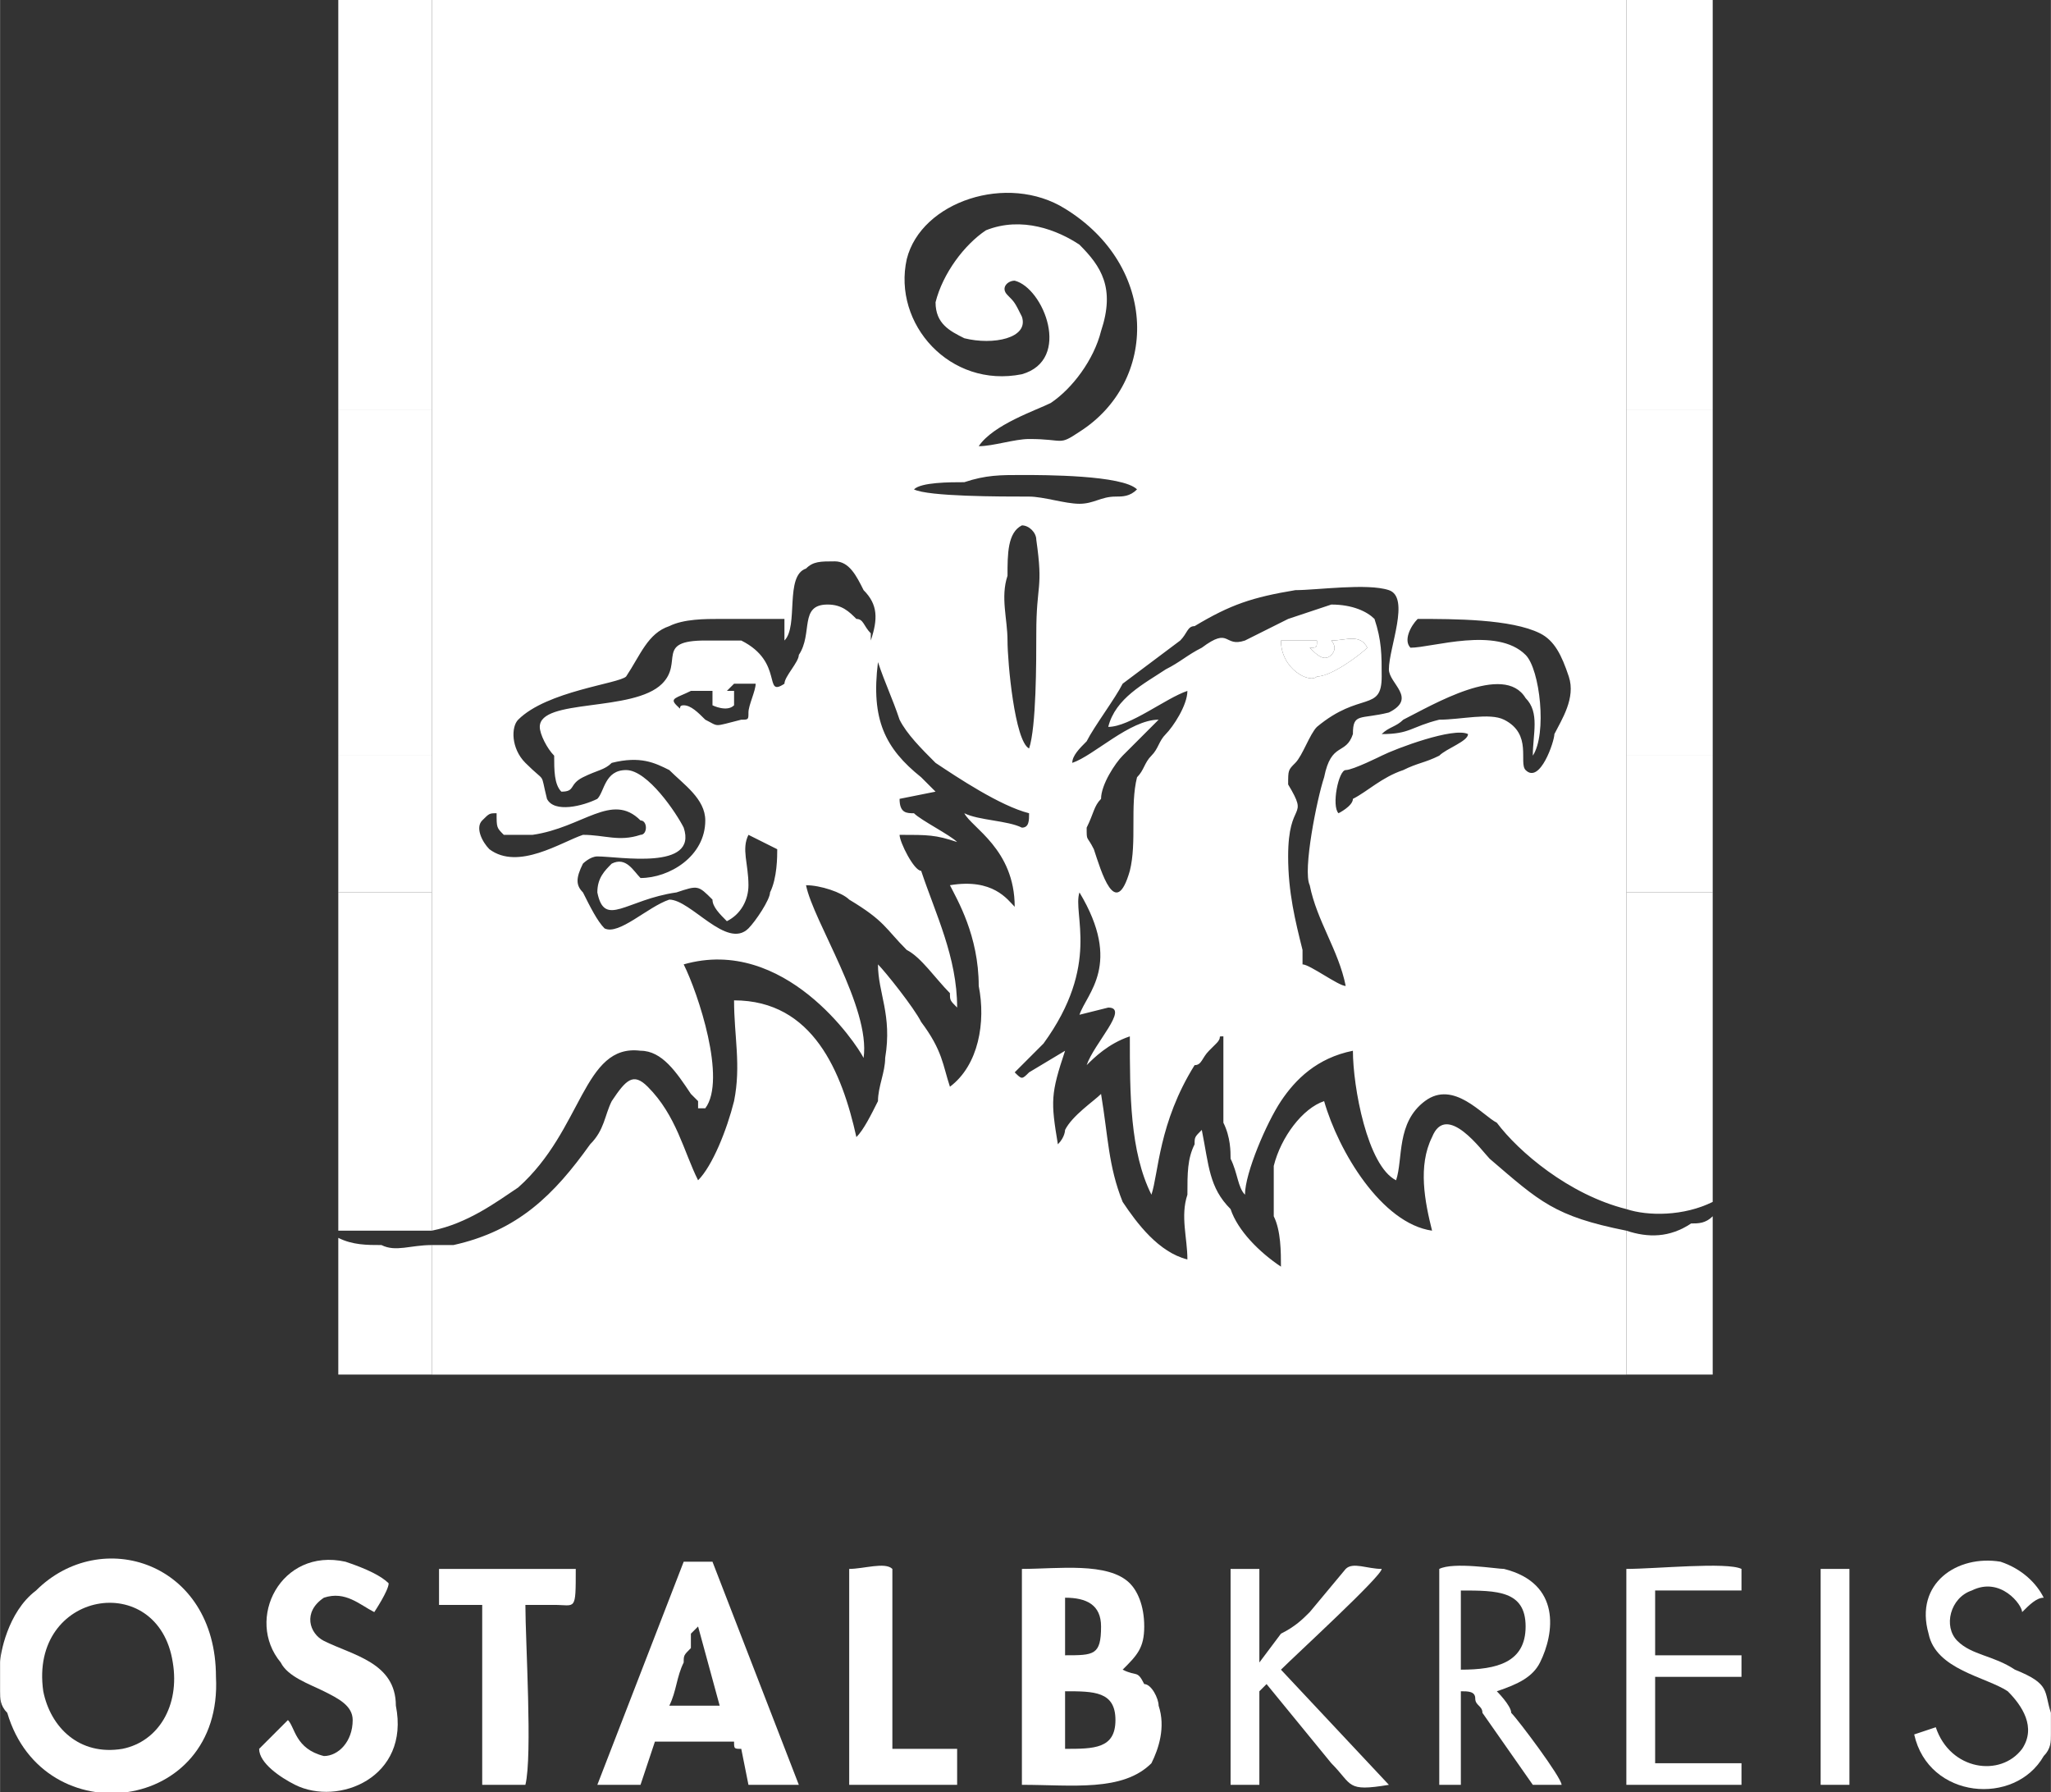 <?xml version="1.0" encoding="UTF-8"?>
<!DOCTYPE svg PUBLIC "-//W3C//DTD SVG 1.1//EN" "http://www.w3.org/Graphics/SVG/1.1/DTD/svg11.dtd">
<!-- Creator: CorelDRAW Home & Student X7 -->
<svg xmlns="http://www.w3.org/2000/svg" xml:space="preserve" width="16.631mm" height="14.529mm" version="1.1" style="shape-rendering:geometricPrecision; text-rendering:geometricPrecision; image-rendering:optimizeQuality; fill-rule:evenodd; clip-rule:evenodd"
viewBox="0 0 285 249"
 xmlns:xlink="http://www.w3.org/1999/xlink">
 <rect x="0" y="0" width="285" height="249" fill="#333333" stroke="none"/>
 <defs>
  <style type="text/css">
   <![CDATA[
    .fil0 {fill:white}
   ]]>
  </style>
 </defs>
 <g id="Ebene_x0020_1">
  <g id="_715476616">
   <path class="fil0" d="M69 113c0,2 0,2 1,3 2,0 3,0 4,0 7,-1 11,-6 15,-2 1,0 1,2 0,2 -3,1 -5,0 -8,0 -3,1 -9,5 -13,2 -1,-1 -2,-3 -1,-4 1,-1 1,-1 2,-1zm135 -11c0,1 -3,2 -4,3 -2,1 -3,1 -5,2 -3,1 -5,3 -7,4 0,1 -2,2 -2,2 -1,-1 0,-6 1,-6 1,0 5,-2 5,-2 2,-1 10,-4 12,-3zm-99 -7c0,1 -1,3 -1,4 0,1 0,1 -1,1 -4,1 -3,1 -5,0 -1,-1 -2,-2 -3,-2 -1,0 0,1 -1,0 -1,-1 0,-1 2,-2 1,0 2,0 3,0 0,1 0,0 0,2 0,0 2,1 3,0 0,0 0,-1 0,-2 0,0 0,0 -1,0l1 -1c1,0 2,0 3,0zm91 -5c-1,-1 0,-3 1,-4 5,0 13,0 17,2 2,1 3,3 4,6 1,3 -1,6 -2,8 0,1 -2,7 -4,5 -1,-1 1,-5 -3,-7 -2,-1 -6,0 -9,0 -4,1 -4,2 -8,2 1,-1 2,-1 3,-2 4,-2 14,-8 17,-3 2,2 1,5 1,8 2,-3 1,-12 -1,-14 -4,-4 -13,-1 -16,-1zm-13 4c-1,1 -5,-1 -5,-5l5 0c0,1 0,1 -1,1 1,1 2,2 3,1 1,-1 0,-2 0,-2 2,0 4,-1 5,1 -1,1 -5,4 -7,4zm-34 12c0,-1 1,-2 2,-3 1,-2 4,-6 5,-8l8 -6c1,-1 1,-2 2,-2 5,-3 8,-4 14,-5 3,0 10,-1 13,0 3,1 0,8 0,11 0,2 4,4 0,6 -4,1 -5,0 -5,3 -1,3 -3,1 -4,6 -1,3 -3,13 -2,15 1,5 4,9 5,14 -1,0 -5,-3 -6,-3 0,-1 0,-1 0,-2 -1,-4 -2,-8 -2,-13 0,-8 3,-5 0,-10 0,-2 0,-2 1,-3 1,-1 2,-4 3,-5 6,-5 9,-2 9,-7 0,-3 0,-5 -1,-8 -1,-1 -3,-2 -6,-2l-6 2c-2,1 -4,2 -6,3 -3,1 -2,-2 -6,1 -2,1 -3,2 -5,3 -3,2 -7,4 -8,8 3,0 8,-4 11,-5 0,2 -2,5 -3,6 -1,1 -1,2 -2,3 -1,1 -1,2 -2,3 -1,4 0,9 -1,13 -2,7 -4,0 -5,-3 -1,-2 -1,-1 -1,-3 1,-2 1,-3 2,-4 0,-2 2,-5 3,-6l5 -5c-4,0 -9,5 -12,6zm-71 4c2,0 1,-1 3,-2 2,-1 3,-1 4,-2 4,-1 6,0 8,1 2,2 5,4 5,7 0,5 -5,8 -9,8 -1,-1 -2,-3 -4,-2 -1,1 -2,2 -2,4 1,5 4,1 11,0 3,-1 3,-1 5,1 0,1 1,2 2,3 2,-1 3,-3 3,-5 0,-3 -1,-5 0,-7 0,0 4,2 4,2 0,1 0,4 -1,6 0,1 -2,4 -3,5 -3,3 -8,-4 -11,-4 -3,1 -7,5 -9,4 -1,-1 -2,-3 -3,-5 -1,-1 -1,-2 0,-4 0,0 1,-1 2,-1 3,0 14,2 12,-4 -1,-2 -5,-8 -8,-8 -3,0 -3,3 -4,4 -2,1 -6,2 -7,0 -1,-4 0,-2 -3,-5 -2,-2 -2,-5 -1,-6 4,-4 14,-5 15,-6 2,-3 3,-6 6,-7 2,-1 5,-1 7,-1 2,0 7,0 9,0 0,2 0,3 0,3 2,-2 0,-9 3,-10 1,-1 2,-1 4,-1 2,0 3,2 4,4 2,2 2,4 1,7l0 -1c-1,-1 -1,-2 -2,-2 -1,-1 -2,-2 -4,-2 -4,0 -2,4 -4,7 0,1 -2,3 -2,4 -3,2 0,-3 -6,-6 -1,0 -3,0 -5,0 -7,0 -3,3 -6,6 -4,4 -17,2 -17,6 0,1 1,3 2,4 0,2 0,4 1,5zm65 -6c-2,-1 -3,-12 -3,-15 0,-3 -1,-6 0,-9 0,-3 0,-6 2,-7 1,0 2,1 2,2 1,7 0,6 0,13 0,4 0,13 -1,16zm-16 -36c1,-1 5,-1 7,-1 3,-1 5,-1 8,-1 3,0 14,0 16,2 -1,1 -2,1 -3,1 -2,0 -3,1 -5,1 -2,0 -5,-1 -7,-1 -4,0 -14,0 -16,-1zm9 -6c2,-3 8,-5 10,-6 3,-2 6,-6 7,-10 2,-6 0,-9 -3,-12 -3,-2 -8,-4 -13,-2 -3,2 -6,6 -7,10 0,3 2,4 4,5 4,1 9,0 8,-3 -1,-2 -1,-2 -2,-3 -1,-1 0,-2 1,-2 4,1 8,11 1,13 -10,2 -18,-7 -16,-16 2,-8 14,-12 22,-7 13,8 13,24 2,31 -3,2 -2,1 -7,1 -2,0 -5,1 -7,1zm-76 -5l0 48 0 19 0 47c5,-1 9,-4 12,-6 9,-8 9,-20 17,-19 3,0 5,3 7,6 0,0 1,1 1,1 0,0 0,1 0,1 0,0 1,0 1,0 0,0 0,0 0,0 3,-4 -1,-16 -3,-20 14,-4 24,11 25,13 1,-7 -7,-19 -8,-24 2,0 5,1 6,2 5,3 5,4 8,7 2,1 4,4 6,6 0,1 0,1 1,2 0,-7 -3,-13 -5,-19 -1,0 -3,-4 -3,-5 4,0 5,0 8,1 -1,-1 -5,-3 -6,-4 -1,0 -2,0 -2,-2l5 -1 -2 -2c-5,-4 -7,-8 -6,-16 1,3 2,5 3,8 1,2 3,4 5,6 3,2 9,6 13,7 0,1 0,2 -1,2 -2,-1 -6,-1 -8,-2 1,2 7,5 7,13 -1,-1 -3,-4 -9,-3 1,2 4,7 4,14 1,5 0,11 -4,14l0 0c0,0 0,0 0,0 -1,-3 -1,-5 -4,-9 -1,-2 -5,-7 -6,-8 0,4 2,7 1,13 0,2 -1,4 -1,6 -1,2 -2,4 -3,5 -2,-9 -6,-19 -17,-19 0,5 1,9 0,14 -1,4 -3,9 -5,11 -2,-4 -3,-9 -7,-13 -2,-2 -3,-1 -5,2 -1,2 -1,4 -3,6 -5,7 -10,12 -19,14 -1,0 -2,0 -3,0l0 18 166 0 0 -20c-10,-2 -12,-4 -19,-10 -1,-1 -6,-8 -8,-3 -2,4 -1,9 0,13 -7,-1 -13,-11 -15,-18 -3,1 -6,5 -7,9 0,2 0,5 0,7 1,2 1,5 1,7 -3,-2 -6,-5 -7,-8 -3,-3 -3,-6 -4,-11 -1,1 -1,1 -1,2 -1,2 -1,4 -1,7 -1,3 0,6 0,9 -4,-1 -7,-5 -9,-8 -2,-5 -2,-9 -3,-15 -1,1 -4,3 -5,5 0,0 0,1 -1,2 -1,-6 -1,-7 1,-13l-5 3c-1,1 -1,1 -2,0l4 -4c8,-11 4,-18 5,-21 6,10 1,14 0,17l4 -1c3,0 -2,5 -3,8 1,-1 3,-3 6,-4 0,8 0,16 3,22 1,-3 1,-10 6,-18 1,0 1,-1 2,-2l1 -1c1,-1 0,-1 1,-1 0,4 0,8 0,12 1,2 1,4 1,5 1,2 1,4 2,5 0,0 0,0 0,0 0,-3 3,-10 5,-13 2,-3 5,-6 10,-7 0,5 2,16 6,18 1,-3 0,-8 4,-11 4,-3 8,2 10,3 3,4 10,10 18,12l0 -44 0 -19 0 -48 0 -57 -166 0 0 57z"/>
   <polygon class="fil0" points="47,57 60,57 60,0 47,0 "/>
   <polygon class="fil0" points="226,57 238,57 238,0 226,0 "/>
   <polygon class="fil0" points="47,105 60,105 60,57 47,57 "/>
   <polygon class="fil0" points="226,105 238,105 238,57 226,57 "/>
   <path class="fil0" d="M60 171l0 -47 -13 0 0 47c1,0 2,0 3,0 3,0 7,0 10,0z"/>
   <path class="fil0" d="M226 168c3,1 8,1 12,-1 0,0 0,0 0,0l0 -43 -12 0 0 44z"/>
   <path class="fil0" d="M6 235c-2,-14 16,-17 18,-4 1,6 -2,11 -7,12 -6,1 -10,-3 -11,-8zm-6 -4l0 4c0,1 0,2 1,3 5,17 30,14 29,-5 0,-16 -16,-21 -25,-12 -4,3 -5,9 -5,10z"/>
   <path class="fil0" d="M148 243l0 -8c4,0 7,0 7,4 0,4 -3,4 -7,4zm0 -21c3,0 5,1 5,4 0,4 -1,4 -5,4l0 -8zm8 10c2,-2 3,-3 3,-6 0,-3 -1,-5 -2,-6 -3,-3 -10,-2 -15,-2l0 30c7,0 14,1 18,-3 1,-2 2,-5 1,-8 0,-1 -1,-3 -2,-3 -1,-2 -1,-1 -3,-2z"/>
   <path class="fil0" d="M93 237c1,-2 1,-4 2,-6 0,-1 0,-1 1,-2 0,-1 0,-1 0,-2l1 -1 3 11 -7 0zm-2 5l10 0c1,0 1,0 1,0 0,1 0,1 1,1l1 5 7 0 -12 -31 -4 0 -12 31 6 0 2 -6z"/>
   <path class="fil0" d="M52 224c0,0 2,-3 2,-4 -1,-1 -3,-2 -6,-3 -9,-2 -14,8 -9,14 1,2 4,3 6,4 2,1 4,2 4,4 0,3 -2,5 -4,5 -4,-1 -4,-4 -5,-5 -1,1 -3,3 -4,4 0,2 3,4 5,5 6,3 16,-1 14,-11 0,-6 -6,-7 -10,-9 -2,-1 -3,-4 0,-6 3,-1 5,1 7,2z"/>
   <path class="fil0" d="M203 221c5,0 9,0 9,5 0,5 -4,6 -9,6l0 -1 0 -9 0 -1zm5 14c3,-1 5,-2 6,-4 2,-4 3,-11 -5,-13 -1,0 -7,-1 -9,0l0 30 3 0 0 -13c1,0 2,0 2,1 0,1 1,1 1,2l7 10 4 0c0,-1 -6,-9 -7,-10 0,-1 -2,-3 -2,-3z"/>
   <path class="fil0" d="M73 223c2,0 3,0 4,0 3,0 3,1 3,-5l-19 0 0 5 6 0 0 25 6 0c1,-4 0,-20 0,-25z"/>
   <path class="fil0" d="M178 232c2,-2 14,-13 14,-14 -2,0 -4,-1 -5,0l-5 6c-1,1 -2,2 -4,3l-3 4c0,-4 0,-10 0,-13l-4 0c0,2 0,28 0,30l4 0 0 -13 1 -1 9 11c3,3 2,4 8,3l-15 -16z"/>
   <path class="fil0" d="M226 171l0 20 12 0 0 -22c-1,1 -2,1 -3,1 -3,2 -6,2 -9,1z"/>
   <polygon class="fil0" points="47,124 60,124 60,105 47,105 "/>
   <polygon class="fil0" points="226,124 238,124 238,105 226,105 "/>
   <path class="fil0" d="M118 248l15 0 0 -5 -9 0 0 -25c-1,-1 -4,0 -6,0l0 30z"/>
   <path class="fil0" d="M230 221l12 0 0 -3c-2,-1 -12,0 -16,0l0 30 16 0 0 -3 -12 0c0,-4 0,-8 0,-12l12 0 0 -3 -12 0 0 -9 0 0z"/>
   <path class="fil0" d="M60 191l0 -18c-3,0 -5,1 -7,0 -2,0 -4,0 -6,-1l0 19 13 0z"/>
   <path class="fil0" d="M285 241l0 -3c-1,-3 0,-4 -5,-6 -3,-2 -6,-2 -8,-4 -2,-2 -1,-6 2,-7 4,-2 7,2 7,3 1,-1 2,-2 3,-2 -1,-2 -3,-4 -6,-5 -6,-1 -12,3 -10,10 1,5 8,6 11,8 2,2 4,5 2,8 -3,4 -10,3 -12,-3l-3 1c2,9 14,10 18,3 1,-1 1,-2 1,-3z"/>
   <polygon class="fil0" points="253,248 257,248 257,218 253,218 "/>
   <path class="fil0" d="M185 89c0,0 1,1 0,2 -1,1 -2,0 -3,-1 1,0 1,0 1,-1l-5 0c0,4 4,6 5,5 2,0 6,-3 7,-4 -1,-2 -3,-1 -5,-1z"/>
   <path class="fil0" d="M173 166l0 1 0 -1c0,0 0,0 0,0z"/>
  </g>
 </g>
</svg>
